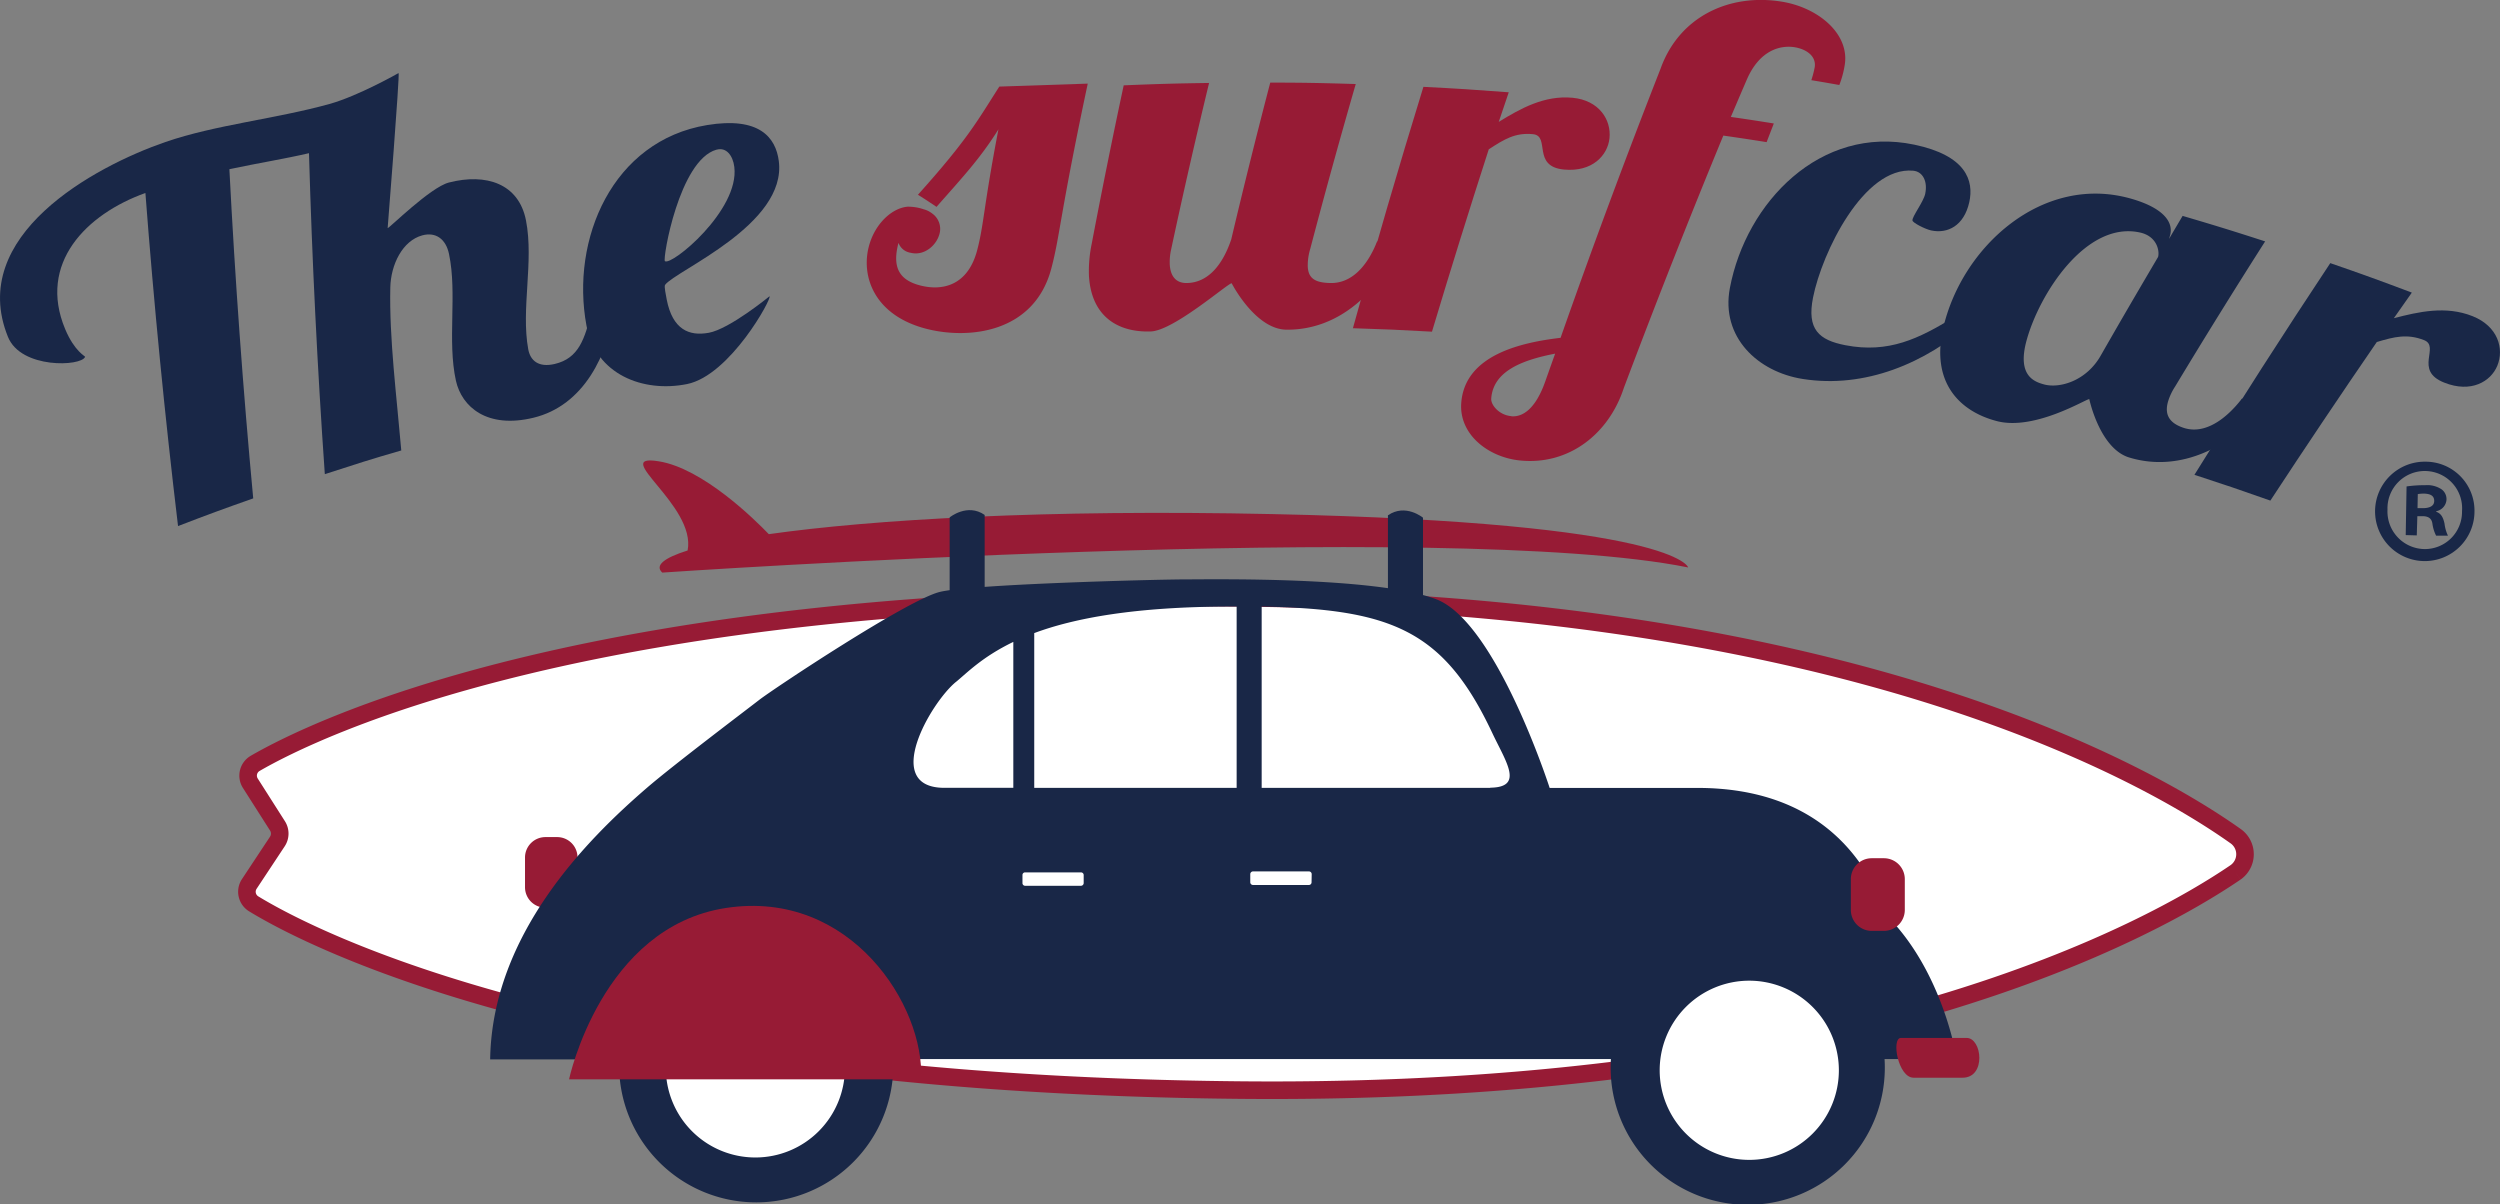<svg xmlns="http://www.w3.org/2000/svg" viewBox="0 0 565.32 272.37"><rect x="0" y="0" width="565.32" height="272.37" fill="#808080" stroke="none"/><defs><style>.cls-1{fill:#fff;}.cls-2{fill:none;stroke:#971b35;stroke-miterlimit:10;stroke-width:3.97px;}.cls-3{fill:#971b35;}.cls-4{fill:#192747;}</style></defs><g id="Ebene_2" data-name="Ebene 2"><g id="Ebene_1-2" data-name="Ebene 1"><path class="cls-1" d="M505.5,197.28a5,5,0,0,0,.07-8.18c-18.29-13-85-52.46-224.72-53.91C134.14,133.65,71.1,164.86,57.68,172.63a3.21,3.21,0,0,0-1.08,4.47l6.17,9.69a3.23,3.23,0,0,1-.06,3.51l-6.35,9.6a3.2,3.2,0,0,0,1,4.48C70.57,212.44,133,245,279.68,246.49,419.43,248,486.94,209.93,505.5,197.28"/><path class="cls-2" d="M505.5,197.28a5,5,0,0,0,.07-8.18c-18.29-13-85-52.46-224.72-53.91C134.14,133.65,71.1,164.86,57.68,172.63a3.21,3.21,0,0,0-1.08,4.47l6.17,9.69a3.23,3.23,0,0,1-.06,3.51l-6.35,9.6a3.2,3.2,0,0,0,1,4.48C70.57,212.44,133,245,279.68,246.49,419.43,248,486.94,209.93,505.5,197.28"/><path class="cls-3" d="M381.76,128.32c-54.51-11-232,1.16-232,1.16-1.73-1.57.29-3.29,5.73-5,2-10.2-17.84-22-6.56-20.17,10,1.58,21.8,13.23,24.92,16.48,23.43-3.32,62.65-5.64,113.81-4.54,91.55,1.93,94.08,12.06,94.08,12.06"/><path class="cls-4" d="M214.74,135.14V117s4-3.29,7.92-.56v18.2Z"/><path class="cls-4" d="M321.78,135.27v-18.2s-3.95-3.29-7.93-.54v18.22Z"/><path class="cls-3" d="M126,189.29h-2.69a4.62,4.62,0,0,0-4.59,4.6v6.78a4.62,4.62,0,0,0,4.59,4.58H126a4.61,4.61,0,0,0,4.59-4.58v-6.78a4.6,4.6,0,0,0-4.59-4.6"/><path class="cls-4" d="M426.48,206.83h0c-4-11.7-14.62-28.66-42.65-28.66H350.42s-12.06-37.48-25.64-42.66-51-4.49-57-4.49-47.89,1.06-55.22,2.82-37.76,22-40.9,24.44-19.29,14.63-25.4,19.89c-13.42,11.58-35,33.09-35.42,61.39h29.89c0,.36,0,.72,0,1.08a30.48,30.48,0,0,0,60.95,0,10.2,10.2,0,0,0,0-1.1l8.13-.06H351.68s0,0,0,0h12.85c-.05.58-.07,1.13-.07,1.72a30.48,30.48,0,1,0,61,0,14.05,14.05,0,0,0-.07-1.72h4.53l8.55-.08h4s-3-19.67-16-32.54m-255.24,54a20.26,20.26,0,1,1,20.27-20.25,20.27,20.27,0,0,1-20.27,20.25M278.58,137.16h1.06v41c-15.87,0-32.37,0-45.77,0v-35c9-3.35,22.72-6,44.71-6m-62.44,17.07c2.58-2.11,5.89-5.63,13-9.08v33H213.56c-14.33,0-3.07-19.29,2.58-23.93m28.91,45.44a.62.62,0,0,1-.61.64H231.8a.6.6,0,0,1-.59-.64v-1.8a.58.58,0,0,1,.59-.59h12.64a.6.6,0,0,1,.61.59Zm51.53-.16a.6.6,0,0,1-.61.62H283.35a.62.62,0,0,1-.63-.62v-1.82a.63.63,0,0,1,.63-.63H296a.62.62,0,0,1,.61.63ZM337,178.16c-3.73,0-26.28,0-51.7,0v-41c29.41.56,41.24,5.38,52.17,28.64,3.08,6.52,7.21,12.23-.47,12.32m58,83.28a20.26,20.26,0,1,1,20.28-20.27A20.28,20.28,0,0,1,395,261.44"/><path class="cls-3" d="M426,194.07h-2.75a4.72,4.72,0,0,0-4.72,4.72v7a4.73,4.73,0,0,0,4.72,4.71H426a4.74,4.74,0,0,0,4.73-4.71v-7a4.73,4.73,0,0,0-4.73-4.72"/><path class="cls-4" d="M202,240.83A31,31,0,1,1,171,209.89,30.94,30.94,0,0,1,202,240.83"/><path class="cls-4" d="M426.21,241.44a31,31,0,1,1-31-31,30.94,30.94,0,0,1,31,31"/><path class="cls-1" d="M191.06,241.49a20.25,20.25,0,1,1-20.23-20.25,20.23,20.23,0,0,1,20.23,20.25"/><path class="cls-3" d="M208.27,244.06H128.68S136,209.6,164.2,205.31s45,22.28,44.07,38.75"/><path class="cls-3" d="M432.71,243.7c-3.52,0-5.09-9-2.85-9H444.7c3.51,0,4.49,9-.91,9Z"/><path class="cls-1" d="M415.82,242a20.26,20.26,0,1,1-20.27-20.24A20.28,20.28,0,0,1,415.82,242"/><path class="cls-4" d="M19.24,80.69c-.79,2.17-14.49,2.8-17.44-4.51C-7.45,53.32,21.22,37.7,37.41,32.11c11.32-3.9,24.93-5.22,37.07-8.59,6.56-1.82,15.65-7,15.65-7,.31.2-2.47,35.06-2.47,35.06.3.09,9.66-9.24,13.86-10.31,8.39-2.15,15.78.22,17.42,8.57,1.82,9.33-1.16,20,.51,29.14.47,2.56,2.32,4.19,6,3.32,5.43-1.28,6.78-5.63,8.31-11.84,2.11-.47,3.16-.69,5.28-1.14-1.49,10.86-7,22.4-18.44,25.15C110.12,97,104.43,92,103.1,86.11c-2-9.06.33-19.68-1.57-28.69-.71-3.39-3-5-6-4.21C91,54.42,88.38,59.85,88.26,65,88,76.51,89.69,89.6,90.74,101.86c-6.94,2-10.4,3.12-17.29,5.36Q70.92,71,69.87,34.64c-5.53,1.29-11.74,2.28-18,3.62q1.92,37.29,5.39,74.44c-6.84,2.41-10.25,3.66-17,6.26q-4.5-37.6-7.38-75.32C19.51,48.42,8.52,59.53,14.73,74.41c2.13,5.09,4.57,6.12,4.51,6.28"/><path class="cls-4" d="M160.25,75.26C165,74.4,174,67,174,67c.69.28-8.89,17.89-18.65,19.85-9.94,2-20.68-2.18-22.73-13.21-3.64-19.56,5.88-41.83,27.28-45.36,11.78-1.94,15.52,2.77,16.21,8.14,1.86,14.37-23.32,24.73-25.72,28-.24.32.19,2.32.37,3.3,1.32,6.82,5.09,8.33,9.45,7.54M162,33.85c-8.41,2.37-12.21,24.74-11.65,25.2,1.46,1.18,16.9-11.51,15.7-21.29-.32-2.63-1.85-4.53-4-3.91"/><path class="cls-3" d="M306.57,19q-5.38,18.59-10.29,37.29a12.92,12.92,0,0,0-.56,3.53c-.05,3.09,1.57,4.1,5.09,4.18,4.93.12,8.46-4,10.58-9.39l5.36.22c-4.52,10.71-13.69,19.85-25.85,19.72-7.07-.08-12.38-10.49-12.38-10.49-.68-.17-13.06,10.7-18.28,10.89-7.44.26-13.48-3.37-14-12.62a30.35,30.35,0,0,1,.63-7.22q3.41-17.94,7.23-35.81c7.73-.32,11.59-.43,19.31-.54q-4.55,18.8-8.6,37.72a13.06,13.06,0,0,0-.3,3.1c.07,2.53,1.15,4.48,3.91,4.42,4.92-.11,8.14-4.34,10-9.87q4.2-17.77,8.82-35.45c7.73,0,11.59.09,19.32.32"/><path class="cls-3" d="M341.17,20.87c-.91,2.67-1.36,4-2.26,6.69,4.9-3,10.29-6.06,16.71-5.45,6,.58,8.78,5,8.33,9.18-.42,3.84-3.88,7.66-10.3,7.05-7.31-.7-3-7.61-7-8s-6.48,1.13-10,3.43Q330,54.36,323.81,75c-7.15-.4-10.72-.56-17.88-.78q7.57-27.42,15.94-54.58c7.72.39,11.58.64,19.3,1.23"/><path class="cls-3" d="M409.59,18.14a22.7,22.7,0,0,0,.76-2.9c.42-2.5-1.82-4.12-4.54-4.56-3-.48-7.89.44-10.87,7.47-1.43,3.31-2.14,5-3.55,8.29,3.89.56,5.84.86,9.72,1.48l-1.63,4.22c-3.91-.62-5.87-.92-9.79-1.48Q378,59,367.18,87.76c-3.41,10.42-12.5,17.52-23.53,16.36-7.13-.74-13.75-5.89-13.22-13,.8-10.91,13.66-13.69,22.46-14.73q10.77-30.65,22.62-60.88c4.23-11.8,15.6-17.07,27.43-15.13,8.35,1.37,15.44,7.4,14.18,14.46a21.28,21.28,0,0,1-1.2,4.38c-2.53-.45-3.8-.67-6.33-1.09m-67.84,76c2.53.22,5.49-1.61,7.7-7.94.88-2.49,1.32-3.73,2.21-6.22-8,1.54-14,4.19-14.45,10.13-.12,1.54,1.89,3.8,4.54,4"/><path class="cls-4" d="M435.35,43.79c.56-2.7-.49-5-2.75-5.19-11.14-1-20.6,18.51-22.62,28.67-1.44,7.23,1.34,9.63,7.29,10.79,9.8,1.91,16.71-1.53,24.38-6.22l4.26,1c-10.51,9.35-24.26,15.06-38.24,12.86-10.21-1.6-18.59-9.49-16.5-20.55,3.68-19.45,20.52-36.89,41.69-32.44,11.71,2.45,13.55,8.1,12.44,13.05-1.19,5.27-4.86,7.15-8.61,6.35-1.42-.31-4.17-1.74-4.23-2.25-.11-.86,2.5-4.21,2.89-6.05"/><path class="cls-4" d="M512.22,54.57q-10.41,16.32-20.4,32.89a13.09,13.09,0,0,0-1.53,3.23c-.91,3,.19,5,3.59,6.09,4.73,1.49,9.51-2,13.1-6.66l5.15,1.74c-7.44,9-18.93,15.15-30.63,11.6-6.7-2-9.05-13.2-9.05-13.2-.41-.24-12.15,7.14-20.76,5-8.25-2.08-15.22-8.49-12.25-21.19,4.28-18.36,22.43-34.72,42.26-29.2,7.43,2.07,9.89,5.33,9,8.41-.09.29-.13.44-.22.74,1.22-2.08,1.84-3.12,3.07-5.2,7.5,2.21,11.23,3.36,18.68,5.77M458.26,77c-2.2,8.05,1.83,9.35,4,9.94,3.56.94,9.58-.84,12.8-6.58C480.18,71.42,482.77,67,488,58.11c.37-1.28-.18-4.69-4.12-5.54C471.69,49.92,461.12,66.5,458.26,77"/><path class="cls-4" d="M545.38,66.17c-1.63,2.31-2.44,3.46-4.06,5.78,5.6-1.44,11.72-2.88,17.81-.45,5.71,2.28,7.18,7.34,5.58,11.21-1.48,3.57-5.92,6.23-12,3.81-7-2.77-.81-8.16-4.59-9.62s-6.63-.77-10.66.44q-12.23,17.8-24.07,35.86c-6.85-2.42-10.28-3.59-17.17-5.83q15-24.18,30.72-47.87c7.41,2.56,11.1,3.9,18.45,6.67"/><path class="cls-3" d="M205.85,46.75a10.89,10.89,0,0,1,3,.57,5.38,5.38,0,0,1,2,1,4.25,4.25,0,0,1,1.59,4.59c-.73,2.7-3.55,5-6.51,4.25a3.48,3.48,0,0,1-2.76-2.24c-1.38,5.28-.09,8.37,5,9.65s10.72-.09,12.8-8c1.54-5.87,1.41-9.62,4.8-27.31-4.18,6.66-8.09,10.8-14,17.52l-2-1.34c-1.55-1-2.2-1.4-2.2-1.4,11.28-12.57,13.39-16.63,18.4-24.46l20-.67c-6.29,29.61-6.26,34.3-8.22,41.74-3.85,14.7-18.73,16.14-28.21,13.72-11.77-3-14.87-11.76-13.07-18.64,1.36-5.2,5.31-8.76,8.88-9"/><path class="cls-4" d="M559.55,115.58a11.24,11.24,0,1,1-11-11.18,11.06,11.06,0,0,1,11,11.18m-19.67-.35a8.5,8.5,0,0,0,8.37,8.93,8.4,8.4,0,0,0,8.48-8.56,8.44,8.44,0,1,0-16.85-.37m6.62,5.84L544,121l.19-11a27.54,27.54,0,0,1,4.22-.28,5.79,5.79,0,0,1,3.71.94,2.74,2.74,0,0,1,1.1,2.35,2.85,2.85,0,0,1-2.32,2.59v.13c1.07.36,1.58,1.24,1.88,2.71a8.65,8.65,0,0,0,.77,2.69l-2.68,0a8.56,8.56,0,0,1-.83-2.7c-.17-1.15-.84-1.69-2.22-1.71l-1.19,0Zm.17-6.16h1.2c1.4,0,2.53-.42,2.57-1.56s-.71-1.69-2.3-1.73a7.8,7.8,0,0,0-1.41.11Z"/></g></g></svg>